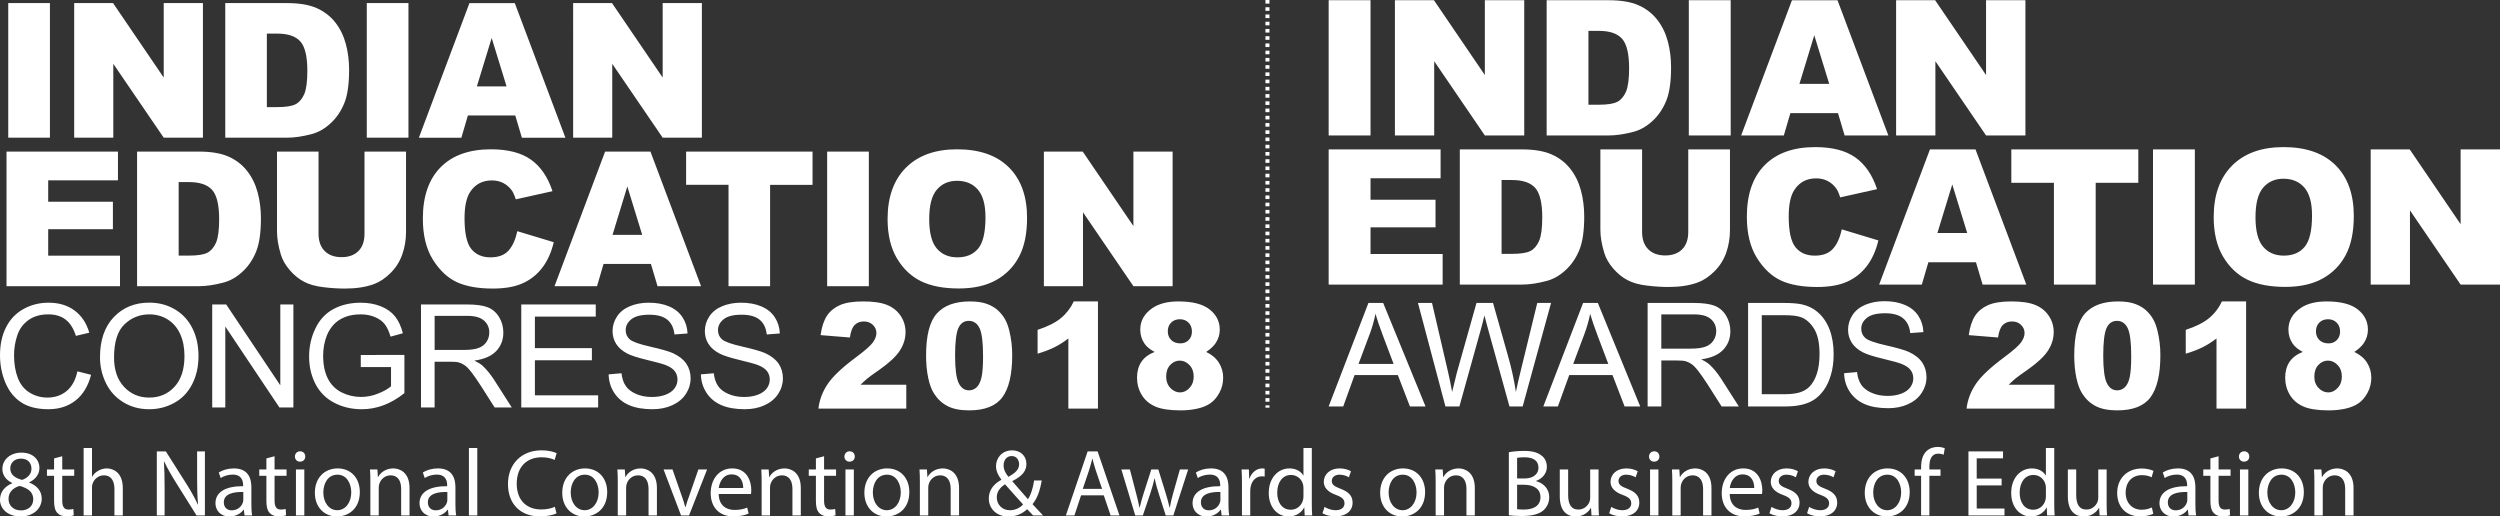 <?xml version="1.0" encoding="utf-8"?>
<!-- Generator: Adobe Illustrator 13.0.0, SVG Export Plug-In . SVG Version: 6.00 Build 14948)  -->
<!DOCTYPE svg PUBLIC "-//W3C//DTD SVG 1.1//EN" "http://www.w3.org/Graphics/SVG/1.1/DTD/svg11.dtd">
<svg version="1.1" id="Layer_1" xmlns="http://www.w3.org/2000/svg" xmlns:xlink="http://www.w3.org/1999/xlink" x="0px" y="0px"
	 width="423.449px" height="87.484px" viewBox="0 0 423.449 87.484" enable-background="new 0 0 423.449 87.484"
	 xml:space="preserve">
<rect x="0" y="0" width="423.449" height="87.484" fill="#333333" stroke="none"/>
<g>
	
		<line fill="#FFFFFF" stroke="#FFFFFF" stroke-width="0.68" stroke-miterlimit="2.613" stroke-dasharray="0.613,0.613" x1="214.682" y1="0" x2="214.682" y2="69.053"/>
	<path fill="#FFFFFF" d="M1.397,0.525h7.059v22.798H1.397V0.525L1.397,0.525z M12.567,0.525h6.582l8.583,12.612V0.525h6.641v22.798
		h-6.641l-8.541-12.517v12.517h-6.625V0.525L12.567,0.525z M38.155,0.525h10.468c2.06,0,3.726,0.28,5,0.838
		c1.269,0.563,2.319,1.364,3.148,2.41c0.828,1.052,1.427,2.267,1.804,3.658c0.372,1.391,0.558,2.861,0.558,4.416
		c0,2.437-0.276,4.327-0.833,5.669c-0.551,1.343-1.321,2.468-2.309,3.371c-0.981,0.908-2.038,1.513-3.168,1.815
		c-1.545,0.414-2.946,0.621-4.199,0.621H38.155V0.525L38.155,0.525z M45.2,5.689v12.454h1.725c1.475,0,2.521-0.16,3.142-0.489
		c0.621-0.323,1.109-0.897,1.465-1.708c0.351-0.812,0.526-2.133,0.526-3.96c0-2.416-0.393-4.066-1.179-4.958
		c-0.791-0.891-2.097-1.337-3.922-1.337H45.2L45.2,5.689z M62.125,0.525h7.059v22.798h-7.059V0.525L62.125,0.525z M87.277,19.56
		h-8.026l-1.104,3.764h-7.198l8.567-22.798h7.68l8.573,22.798h-7.373L87.277,19.56L87.277,19.56z M85.801,14.629L83.28,6.433
		l-2.506,8.196H85.801L85.801,14.629z M97.079,0.525h6.582l8.583,12.612V0.525h6.641v22.798h-6.641l-8.541-12.517v12.517h-6.625
		V0.525L97.079,0.525z M13.114,62.899l2.312,0.585c-0.483,1.894-1.356,3.34-2.612,4.339c-1.259,0.995-2.795,1.491-4.615,1.491
		c-1.881,0-3.409-0.382-4.587-1.146c-1.178-0.768-2.076-1.877-2.69-3.327C0.309,63.387,0,61.827,0,60.161
		c0-1.815,0.345-3.4,1.04-4.753c0.694-1.354,1.682-2.381,2.967-3.084c1.279-0.703,2.689-1.052,4.229-1.052
		c1.747,0,3.213,0.442,4.403,1.332c1.191,0.89,2.019,2.137,2.486,3.75l-2.271,0.536c-0.406-1.271-0.991-2.194-1.763-2.775
		c-0.768-0.58-1.735-0.869-2.904-0.869c-1.341,0-2.458,0.32-3.36,0.964c-0.902,0.646-1.536,1.507-1.898,2.591
		c-0.365,1.081-0.549,2.198-0.549,3.349c0,1.487,0.215,2.778,0.647,3.888c0.435,1.105,1.104,1.934,2.019,2.481
		c0.914,0.549,1.901,0.822,2.966,0.822c1.292,0,2.384-0.374,3.283-1.118C12.192,65.476,12.797,64.366,13.114,62.899L13.114,62.899z
		 M16.937,60.52c0-2.897,0.776-5.165,2.331-6.802c1.557-1.637,3.563-2.458,6.025-2.458c1.608,0,3.064,0.386,4.355,1.153
		c1.292,0.771,2.279,1.846,2.957,3.222c0.679,1.373,1.016,2.938,1.016,4.681c0,1.771-0.353,3.356-1.068,4.749
		c-0.716,1.398-1.726,2.454-3.035,3.174c-1.313,0.72-2.723,1.076-4.238,1.076c-1.645,0-3.112-0.394-4.404-1.19
		c-1.295-0.792-2.274-1.877-2.941-3.25C17.269,63.505,16.937,62.051,16.937,60.52L16.937,60.52z M19.317,60.555
		c0,2.105,0.564,3.759,1.694,4.97c1.134,1.21,2.551,1.816,4.258,1.816c1.739,0,3.169-0.61,4.291-1.833s1.686-2.958,1.686-5.204
		c0-1.419-0.243-2.657-0.723-3.718c-0.479-1.061-1.182-1.881-2.104-2.467c-0.927-0.58-1.963-0.873-3.112-0.873
		c-1.637,0-3.043,0.561-4.221,1.686C19.905,56.054,19.317,57.931,19.317,60.555L19.317,60.555z M35.945,69.018V51.568h2.368
		l9.166,13.699V51.568h2.215v17.449h-2.368l-9.166-13.712v13.712H35.945L35.945,69.018z M61.108,62.172v-2.044l7.39-0.012v6.472
		c-1.133,0.906-2.303,1.585-3.509,2.044c-1.208,0.455-2.447,0.683-3.713,0.683c-1.715,0-3.275-0.366-4.672-1.101
		c-1.402-0.731-2.458-1.796-3.173-3.182c-0.715-1.39-1.074-2.942-1.074-4.656c0-1.698,0.358-3.282,1.068-4.753
		c0.708-1.475,1.731-2.568,3.063-3.282c1.333-0.712,2.869-1.068,4.607-1.068c1.26,0,2.401,0.202,3.421,0.613
		c1.02,0.406,1.819,0.975,2.397,1.706c0.581,0.731,1.02,1.682,1.324,2.855l-2.084,0.573c-0.264-0.89-0.589-1.589-0.975-2.097
		c-0.39-0.508-0.947-0.913-1.67-1.218c-0.719-0.305-1.524-0.46-2.401-0.46c-1.056,0-1.97,0.163-2.738,0.483
		c-0.773,0.321-1.39,0.744-1.865,1.268c-0.472,0.524-0.838,1.098-1.102,1.728c-0.442,1.076-0.667,2.246-0.667,3.51
		c0,1.556,0.269,2.856,0.805,3.905c0.537,1.047,1.316,1.823,2.34,2.331s2.109,0.764,3.259,0.764c1.003,0,1.978-0.194,2.928-0.58
		c0.956-0.382,1.675-0.793,2.166-1.231v-3.251H61.108L61.108,62.172z M71.308,69.018V51.568h7.736c1.555,0,2.738,0.158,3.546,0.472
		c0.809,0.313,1.454,0.865,1.941,1.657c0.484,0.796,0.723,1.674,0.723,2.632c0,1.239-0.398,2.28-1.202,3.13
		c-0.801,0.849-2.04,1.389-3.713,1.62c0.613,0.293,1.077,0.581,1.394,0.869c0.673,0.618,1.311,1.395,1.917,2.321l3.035,4.748h-2.905
		l-2.308-3.632c-0.674-1.044-1.231-1.849-1.67-2.401c-0.435-0.557-0.824-0.946-1.17-1.166c-0.345-0.223-0.694-0.378-1.052-0.467
		c-0.264-0.053-0.69-0.082-1.288-0.082h-2.678v7.748H71.308L71.308,69.018z M73.616,59.271h4.965c1.052,0,1.881-0.109,2.475-0.329
		c0.597-0.22,1.048-0.569,1.357-1.048c0.308-0.479,0.462-0.999,0.462-1.565c0-0.824-0.296-1.502-0.898-2.034
		c-0.597-0.532-1.543-0.797-2.839-0.797h-5.521V59.271L73.616,59.271z M88.293,69.018V51.568h12.615v2.06H90.601v5.343h9.654v2.047
		h-9.654v5.941h10.714v2.059H88.293L88.293,69.018z M103.089,63.411l2.177-0.19c0.102,0.873,0.341,1.588,0.72,2.148
		c0.377,0.562,0.962,1.012,1.755,1.357c0.792,0.345,1.686,0.516,2.677,0.516c0.881,0,1.658-0.13,2.332-0.39
		c0.674-0.265,1.179-0.621,1.508-1.076c0.33-0.46,0.495-0.955,0.495-1.495c0-0.549-0.158-1.024-0.479-1.435
		c-0.317-0.41-0.841-0.751-1.569-1.028c-0.471-0.182-1.503-0.467-3.108-0.853c-1.6-0.387-2.726-0.747-3.368-1.09
		c-0.833-0.435-1.455-0.978-1.864-1.625c-0.407-0.646-0.61-1.369-0.61-2.173c0-0.877,0.248-1.702,0.748-2.467
		c0.5-0.768,1.231-1.348,2.189-1.746c0.963-0.395,2.028-0.593,3.201-0.593c1.297,0,2.435,0.206,3.426,0.625
		c0.987,0.414,1.747,1.027,2.279,1.836c0.529,0.809,0.816,1.728,0.857,2.751l-2.215,0.167c-0.121-1.102-0.523-1.938-1.21-2.499
		c-0.687-0.564-1.698-0.846-3.039-0.846c-1.398,0-2.414,0.256-3.056,0.769c-0.638,0.512-0.958,1.13-0.958,1.849
		c0,0.63,0.228,1.146,0.678,1.548c0.448,0.406,1.605,0.82,3.482,1.243c1.877,0.427,3.165,0.796,3.864,1.112
		c1.016,0.472,1.767,1.065,2.251,1.78c0.483,0.72,0.723,1.547,0.723,2.481c0,0.931-0.265,1.806-0.796,2.626
		c-0.533,0.82-1.297,1.458-2.292,1.917c-0.996,0.455-2.117,0.683-3.36,0.683c-1.58,0-2.905-0.228-3.969-0.69
		c-1.068-0.459-1.906-1.149-2.515-2.076C103.438,65.625,103.117,64.577,103.089,63.411L103.089,63.411z M118.718,63.411l2.178-0.19
		c0.101,0.873,0.341,1.588,0.719,2.148c0.378,0.562,0.962,1.012,1.755,1.357c0.792,0.345,1.686,0.516,2.678,0.516
		c0.881,0,1.658-0.13,2.332-0.39c0.674-0.265,1.178-0.621,1.508-1.076c0.329-0.46,0.495-0.955,0.495-1.495
		c0-0.549-0.158-1.024-0.479-1.435c-0.316-0.41-0.841-0.751-1.568-1.028c-0.471-0.182-1.503-0.467-3.108-0.853
		c-1.6-0.387-2.726-0.747-3.368-1.09c-0.832-0.435-1.454-0.978-1.864-1.625c-0.407-0.646-0.61-1.369-0.61-2.173
		c0-0.877,0.248-1.702,0.748-2.467c0.5-0.768,1.231-1.348,2.189-1.746c0.963-0.395,2.028-0.593,3.201-0.593
		c1.296,0,2.435,0.206,3.426,0.625c0.987,0.414,1.747,1.027,2.278,1.836c0.529,0.809,0.817,1.728,0.857,2.751l-2.214,0.167
		c-0.121-1.102-0.523-1.938-1.21-2.499c-0.687-0.564-1.698-0.846-3.039-0.846c-1.397,0-2.414,0.256-3.055,0.769
		c-0.638,0.512-0.958,1.13-0.958,1.849c0,0.63,0.227,1.146,0.678,1.548c0.447,0.406,1.605,0.82,3.482,1.243
		c1.877,0.427,3.165,0.796,3.864,1.112c1.016,0.472,1.767,1.065,2.251,1.78c0.483,0.72,0.723,1.547,0.723,2.481
		c0,0.931-0.265,1.806-0.797,2.626c-0.533,0.82-1.297,1.458-2.292,1.917c-0.995,0.455-2.117,0.683-3.36,0.683
		c-1.58,0-2.904-0.228-3.969-0.69c-1.068-0.459-1.906-1.149-2.515-2.076C119.067,65.625,118.746,64.577,118.718,63.411
		L118.718,63.411z"/>
	<path fill="#FFFFFF" d="M1.104,25.676h18.875v4.868H8.164v3.625h10.96v4.65H8.164v4.49h12.161v5.165H1.104V25.676L1.104,25.676z
		 M23.219,25.676h10.467c2.06,0,3.727,0.281,5,0.839c1.269,0.563,2.319,1.364,3.147,2.41c0.828,1.051,1.428,2.266,1.805,3.657
		c0.371,1.391,0.558,2.861,0.558,4.417c0,2.436-0.277,4.326-0.833,5.669c-0.552,1.341-1.322,2.468-2.31,3.37
		c-0.982,0.908-2.038,1.513-3.168,1.815c-1.545,0.414-2.945,0.621-4.199,0.621H23.219V25.676L23.219,25.676z M30.262,30.84v12.453
		h1.725c1.476,0,2.521-0.159,3.142-0.488c0.621-0.325,1.109-0.897,1.465-1.709c0.35-0.812,0.526-2.134,0.526-3.959
		c0-2.416-0.393-4.066-1.179-4.958c-0.791-0.891-2.097-1.337-3.923-1.337H30.262L30.262,30.84z M61.74,25.676h7.033V39.27
		c0,1.348-0.212,2.616-0.632,3.815c-0.419,1.194-1.077,2.246-1.974,3.143c-0.897,0.897-1.836,1.522-2.823,1.89
		c-1.37,0.504-3.01,0.759-4.932,0.759c-1.109,0-2.319-0.074-3.63-0.233c-1.312-0.154-2.405-0.462-3.286-0.924
		c-0.881-0.461-1.688-1.12-2.42-1.969c-0.732-0.85-1.231-1.726-1.502-2.627c-0.436-1.449-0.653-2.734-0.653-3.853V25.676h7.033
		v13.917c0,1.247,0.345,2.218,1.03,2.914c0.69,0.7,1.646,1.051,2.872,1.051c1.209,0,2.165-0.345,2.855-1.036
		c0.684-0.685,1.029-1.667,1.029-2.93V25.676L61.74,25.676z M87.624,39.157l6.172,1.868c-0.414,1.731-1.066,3.174-1.958,4.338
		c-0.892,1.161-2.001,2.037-3.322,2.626c-1.322,0.595-3.005,0.887-5.042,0.887c-2.479,0-4.507-0.36-6.072-1.077
		c-1.571-0.722-2.93-1.99-4.071-3.806c-1.136-1.814-1.709-4.135-1.709-6.963c0-3.773,1.004-6.677,3.01-8.7
		c2.007-2.027,4.847-3.041,8.514-3.041c2.872,0,5.126,0.579,6.772,1.741c1.646,1.162,2.866,2.945,3.663,5.35l-6.221,1.385
		c-0.217-0.695-0.445-1.205-0.685-1.529c-0.393-0.536-0.875-0.949-1.443-1.242c-0.574-0.292-1.21-0.435-1.917-0.435
		c-1.592,0-2.818,0.642-3.667,1.927c-0.642,0.955-0.966,2.452-0.966,4.496c0,2.532,0.388,4.262,1.152,5.201
		c0.77,0.939,1.847,1.407,3.233,1.407c1.348,0,2.367-0.377,3.058-1.136C86.811,41.7,87.31,40.601,87.624,39.157L87.624,39.157z
		 M110.253,44.709h-8.025l-1.104,3.764h-7.198l8.567-22.797h7.68l8.572,22.797h-7.373L110.253,44.709L110.253,44.709z
		 M108.777,39.778l-2.521-8.195l-2.505,8.195H108.777L108.777,39.778z M116.215,25.676h21.412v5.631h-7.188v17.166h-7.043V31.307
		h-7.182V25.676L116.215,25.676z M140.103,25.676h7.06v22.797h-7.06V25.676L140.103,25.676z M150.338,37.088
		c0-3.721,1.041-6.619,3.111-8.689c2.075-2.076,4.962-3.11,8.662-3.11c3.795,0,6.72,1.019,8.773,3.058
		c2.05,2.033,3.08,4.888,3.08,8.556c0,2.664-0.452,4.851-1.348,6.555c-0.898,1.703-2.193,3.03-3.886,3.981
		c-1.698,0.949-3.805,1.422-6.337,1.422c-2.569,0-4.697-0.408-6.385-1.226c-1.683-0.824-3.047-2.118-4.097-3.891
		C150.865,41.971,150.338,39.751,150.338,37.088L150.338,37.088z M157.388,37.12c0,2.304,0.425,3.955,1.279,4.962
		c0.854,1.003,2.021,1.508,3.492,1.508c1.513,0,2.687-0.494,3.514-1.476c0.829-0.987,1.248-2.755,1.248-5.303
		c0-2.149-0.436-3.715-1.3-4.707c-0.865-0.988-2.039-1.481-3.525-1.481c-1.417,0-2.559,0.499-3.417,1.507
		C157.818,33.134,157.388,34.8,157.388,37.12L157.388,37.12z M176.812,25.676h6.581l8.583,12.612V25.676h6.64v22.797h-6.64
		l-8.54-12.516v12.516h-6.624V25.676L176.812,25.676z"/>
	<path fill="#FFFFFF" d="M153.508,69.21h-14.887c0.17-1.468,0.69-2.852,1.555-4.145c0.864-1.296,2.485-2.826,4.862-4.588
		c1.455-1.081,2.386-1.899,2.797-2.46c0.407-0.562,0.611-1.094,0.611-1.597c0-0.544-0.2-1.01-0.603-1.396
		c-0.403-0.386-0.91-0.577-1.521-0.577c-0.632,0-1.151,0.199-1.555,0.598c-0.403,0.404-0.673,1.106-0.811,2.12l-4.962-0.403
		c0.195-1.4,0.553-2.489,1.072-3.274c0.519-0.786,1.251-1.384,2.194-1.804c0.947-0.42,2.256-0.628,3.927-0.628
		c1.746,0,3.101,0.199,4.073,0.599c0.969,0.395,1.733,1.006,2.286,1.829c0.557,0.826,0.835,1.749,0.835,2.771
		c0,1.085-0.32,2.124-0.956,3.117c-0.636,0.989-1.795,2.078-3.479,3.263c-0.998,0.689-1.667,1.176-2.003,1.45
		c-0.336,0.278-0.731,0.636-1.188,1.085h7.751V69.21L153.508,69.21z M156.859,60.207c0-3.391,0.611-5.764,1.833-7.119
		c1.222-1.354,3.084-2.032,5.582-2.032c1.201,0,2.19,0.149,2.959,0.444c0.773,0.296,1.4,0.682,1.887,1.156
		c0.49,0.474,0.873,0.972,1.151,1.496c0.283,0.523,0.507,1.135,0.677,1.832c0.333,1.33,0.499,2.719,0.499,4.165
		c0,3.237-0.549,5.606-1.646,7.106c-1.093,1.501-2.98,2.253-5.661,2.253c-1.5,0-2.714-0.241-3.641-0.719
		c-0.927-0.479-1.683-1.181-2.278-2.107c-0.428-0.656-0.765-1.555-1.005-2.693C156.98,62.847,156.859,61.587,156.859,60.207
		L156.859,60.207z M161.772,60.216c0,2.27,0.199,3.823,0.603,4.654c0.403,0.831,0.985,1.247,1.75,1.247
		c0.503,0,0.939-0.174,1.309-0.527s0.64-0.915,0.815-1.675c0.174-0.765,0.262-1.954,0.262-3.566c0-2.369-0.2-3.961-0.603-4.779
		c-0.403-0.814-1.006-1.222-1.808-1.222c-0.823,0-1.413,0.415-1.779,1.246S161.772,57.968,161.772,60.216L161.772,60.216z
		 M185.97,51.056V69.21h-5.012V57.331c-0.811,0.615-1.596,1.11-2.357,1.488c-0.76,0.378-1.712,0.744-2.855,1.089v-4.04
		c1.688-0.549,3-1.205,3.932-1.97c0.935-0.769,1.667-1.717,2.194-2.843H185.97L185.97,51.056z M195.567,59.609
		c-0.777-0.412-1.347-0.877-1.7-1.389c-0.486-0.698-0.731-1.5-0.731-2.406c0-1.492,0.702-2.714,2.107-3.666
		c1.097-0.728,2.548-1.093,4.352-1.093c2.39,0,4.152,0.453,5.295,1.363c1.143,0.906,1.712,2.053,1.712,3.429
		c0,0.807-0.229,1.555-0.686,2.253c-0.345,0.52-0.881,1.022-1.617,1.509c0.964,0.461,1.688,1.076,2.162,1.837
		c0.478,0.765,0.715,1.608,0.715,2.535c0,0.894-0.204,1.725-0.615,2.502c-0.412,0.777-0.915,1.375-1.509,1.795
		c-0.599,0.424-1.342,0.731-2.228,0.932c-0.89,0.199-1.837,0.299-2.847,0.299c-1.892,0-3.333-0.225-4.335-0.669
		c-0.998-0.449-1.753-1.105-2.273-1.975c-0.519-0.868-0.781-1.837-0.781-2.909c0-1.047,0.245-1.933,0.731-2.66
		C193.805,60.569,194.553,60.008,195.567,59.609L195.567,59.609z M197.799,56.105c0,0.615,0.195,1.114,0.582,1.492
		c0.387,0.378,0.902,0.565,1.55,0.565c0.57,0,1.04-0.188,1.405-0.562c0.37-0.374,0.553-0.856,0.553-1.446
		c0-0.619-0.191-1.118-0.573-1.505c-0.387-0.387-0.877-0.577-1.472-0.577c-0.603,0-1.097,0.187-1.475,0.565
		C197.99,55.017,197.799,55.507,197.799,56.105L197.799,56.105z M197.524,63.786c0,0.789,0.241,1.43,0.719,1.933
		c0.478,0.498,1.026,0.748,1.642,0.748c0.594,0,1.126-0.254,1.596-0.761s0.707-1.151,0.707-1.933c0-0.79-0.237-1.434-0.711-1.937
		c-0.478-0.503-1.026-0.757-1.65-0.757c-0.62,0-1.155,0.245-1.613,0.731C197.753,62.298,197.524,62.959,197.524,63.786
		L197.524,63.786z"/>
	<path fill="#FFFFFF" d="M225.047,25.305h18.959v4.889h-11.867v3.642h11.01v4.671h-11.01v4.51h12.215v5.188h-19.307V25.305
		L225.047,25.305z M247.262,25.305h10.514c2.07,0,3.744,0.281,5.023,0.842c1.273,0.564,2.33,1.37,3.162,2.42
		c0.832,1.056,1.434,2.277,1.813,3.673c0.373,1.397,0.561,2.874,0.561,4.436c0,2.447-0.277,4.346-0.838,5.694
		c-0.555,1.349-1.328,2.479-2.32,3.385c-0.986,0.912-2.047,1.521-3.182,1.824c-1.553,0.415-2.959,0.624-4.219,0.624h-10.514V25.305
		L247.262,25.305z M254.336,30.492V43h1.734c1.482,0,2.533-0.16,3.156-0.49c0.623-0.325,1.113-0.901,1.471-1.717
		c0.354-0.815,0.529-2.143,0.529-3.977c0-2.426-0.396-4.084-1.184-4.98c-0.795-0.896-2.107-1.343-3.941-1.343H254.336
		L254.336,30.492z M285.957,25.305h7.064v13.654c0,1.354-0.213,2.628-0.633,3.833c-0.422,1.2-1.084,2.255-1.984,3.156
		s-1.846,1.53-2.838,1.898c-1.373,0.506-3.021,0.762-4.953,0.762c-1.113,0-2.328-0.074-3.646-0.234
		c-1.316-0.154-2.414-0.464-3.301-0.927c-0.885-0.465-1.695-1.125-2.43-1.979c-0.736-0.854-1.236-1.733-1.508-2.639
		c-0.439-1.457-0.656-2.746-0.656-3.871V25.305h7.064v13.979c0,1.253,0.346,2.229,1.033,2.928c0.693,0.703,1.652,1.056,2.885,1.056
		c1.215,0,2.176-0.347,2.867-1.04c0.689-0.687,1.035-1.674,1.035-2.943V25.305L285.957,25.305z M311.957,38.847l6.201,1.877
		c-0.416,1.738-1.072,3.188-1.967,4.356c-0.896,1.167-2.01,2.047-3.338,2.639c-1.328,0.598-3.02,0.89-5.064,0.89
		c-2.49,0-4.527-0.362-6.102-1.082c-1.578-0.725-2.943-1.999-4.088-3.822c-1.141-1.823-1.717-4.154-1.717-6.995
		c0-3.792,1.008-6.708,3.023-8.739c2.014-2.037,4.867-3.055,8.551-3.055c2.885,0,5.15,0.582,6.803,1.749
		c1.654,1.167,2.879,2.959,3.68,5.375l-6.248,1.391c-0.219-0.698-0.449-1.21-0.689-1.536c-0.393-0.538-0.879-0.954-1.449-1.247
		c-0.576-0.294-1.215-0.438-1.926-0.438c-1.598,0-2.83,0.645-3.684,1.936c-0.645,0.959-0.971,2.463-0.971,4.516
		c0,2.544,0.391,4.282,1.158,5.225c0.773,0.945,1.855,1.413,3.246,1.413c1.355,0,2.379-0.378,3.07-1.141
		C311.141,41.4,311.643,40.297,311.957,38.847L311.957,38.847z M334.689,44.423h-8.063l-1.109,3.781h-7.23l8.607-22.899h7.715
		l8.609,22.899h-7.404L334.689,44.423L334.689,44.423z M333.207,39.471l-2.533-8.233l-2.518,8.233H333.207L333.207,39.471z
		 M340.678,25.305h21.508v5.656h-7.219v17.243h-7.074V30.961h-7.215V25.305L340.678,25.305z M364.674,25.305h7.09v22.899h-7.09
		V25.305L364.674,25.305z M374.955,36.768c0-3.738,1.045-6.648,3.123-8.728c2.086-2.085,4.986-3.125,8.703-3.125
		c3.811,0,6.75,1.024,8.813,3.071c2.059,2.042,3.092,4.911,3.092,8.595c0,2.676-0.453,4.873-1.354,6.584
		c-0.9,1.71-2.201,3.044-3.902,3.999c-1.707,0.954-3.824,1.429-6.367,1.429c-2.58,0-4.719-0.41-6.414-1.231
		c-1.689-0.826-3.061-2.128-4.115-3.909C375.482,41.672,374.955,39.444,374.955,36.768L374.955,36.768z M382.035,36.799
		c0,2.313,0.426,3.972,1.285,4.985c0.859,1.008,2.031,1.514,3.508,1.514c1.52,0,2.697-0.495,3.529-1.482
		c0.832-0.991,1.254-2.767,1.254-5.327c0-2.158-0.438-3.731-1.307-4.729c-0.869-0.992-2.047-1.487-3.541-1.487
		c-1.424,0-2.568,0.501-3.434,1.514C382.467,32.795,382.035,34.469,382.035,36.799L382.035,36.799z M401.547,25.305h6.611
		l8.621,12.667V25.305h6.67v22.899h-6.67l-8.58-12.572v12.572h-6.652V25.305L401.547,25.305z"/>
	<path fill="#FFFFFF" d="M321.162,0.039h6.611l8.623,12.669V0.039h6.67v22.902h-6.67l-8.58-12.573v12.573h-6.654V0.039
		L321.162,0.039z M225.047,0.039h7.092v22.902h-7.092V0.039L225.047,0.039z M236.27,0.039h6.611l8.621,12.669V0.039h6.672v22.902
		h-6.672l-8.578-12.573v12.573h-6.654V0.039L236.27,0.039z M269.049,5.228v12.509h1.732c1.482,0,2.533-0.159,3.158-0.491
		c0.623-0.325,1.113-0.901,1.471-1.716c0.352-0.816,0.527-2.144,0.527-3.978c0-2.427-0.395-4.084-1.184-4.98
		c-0.795-0.895-2.105-1.344-3.939-1.344H269.049L269.049,5.228z M261.973,0.039h10.516c2.068,0,3.742,0.283,5.023,0.843
		c1.273,0.565,2.33,1.371,3.162,2.421c0.832,1.056,1.434,2.277,1.813,3.674c0.373,1.397,0.559,2.874,0.559,4.436
		c0,2.448-0.275,4.346-0.836,5.696c-0.555,1.349-1.328,2.479-2.32,3.386c-0.986,0.912-2.047,1.52-3.182,1.823
		c-1.553,0.416-2.961,0.624-4.219,0.624h-10.516V0.039L261.973,0.039z M286.051,0.039h7.092v22.902h-7.092V0.039L286.051,0.039z
		 M309.834,14.208l-2.533-8.233l-2.516,8.233H309.834L309.834,14.208z M311.316,19.161h-8.063l-1.109,3.781h-7.23l8.607-22.902
		h7.715l8.611,22.902h-7.406L311.316,19.161L311.316,19.161z"/>
	<path fill="#FFFFFF" d="M312.354,63.211l2.188-0.192c0.102,0.878,0.342,1.597,0.721,2.159c0.381,0.563,0.969,1.017,1.764,1.363
		c0.797,0.347,1.695,0.519,2.691,0.519c0.885,0,1.664-0.131,2.342-0.392c0.678-0.265,1.184-0.624,1.514-1.082
		c0.33-0.461,0.498-0.959,0.498-1.502c0-0.551-0.158-1.028-0.48-1.441c-0.318-0.411-0.846-0.754-1.576-1.032
		c-0.475-0.184-1.51-0.469-3.123-0.857c-1.607-0.387-2.738-0.751-3.383-1.094c-0.836-0.436-1.463-0.983-1.873-1.632
		c-0.408-0.649-0.613-1.376-0.613-2.184c0-0.882,0.25-1.711,0.752-2.479c0.502-0.771,1.236-1.354,2.199-1.755
		c0.967-0.396,2.037-0.595,3.217-0.595c1.303,0,2.445,0.207,3.441,0.628c0.992,0.416,1.754,1.032,2.289,1.845
		c0.531,0.813,0.82,1.734,0.861,2.763l-2.225,0.168c-0.123-1.106-0.527-1.947-1.217-2.51c-0.689-0.567-1.705-0.85-3.053-0.85
		c-1.404,0-2.424,0.257-3.068,0.771c-0.643,0.516-0.965,1.136-0.965,1.858c0,0.633,0.23,1.151,0.682,1.555
		c0.449,0.408,1.613,0.824,3.498,1.249c1.887,0.429,3.18,0.8,3.883,1.118c1.02,0.475,1.775,1.069,2.26,1.788
		c0.486,0.723,0.727,1.555,0.727,2.493c0,0.935-0.266,1.813-0.799,2.638c-0.535,0.824-1.303,1.465-2.303,1.926
		c-1,0.458-2.127,0.686-3.375,0.686c-1.588,0-2.92-0.228-3.988-0.693c-1.074-0.461-1.914-1.154-2.525-2.086
		C312.703,65.436,312.381,64.382,312.354,63.211L312.354,63.211z M230.105,61.644h5.945l-1.832-4.854
		c-0.555-1.474-0.971-2.686-1.24-3.636c-0.225,1.126-0.539,2.24-0.947,3.35L230.105,61.644L230.105,61.644z M225.047,68.844
		l6.736-17.531h2.498l7.176,17.531h-2.646l-2.045-5.311h-7.33l-1.922,5.311H225.047L225.047,68.844z M244.826,68.844l-4.652-17.531
		h2.379l2.67,11.49c0.285,1.204,0.531,2.399,0.738,3.587c0.449-1.873,0.711-2.95,0.793-3.239l3.334-11.838h2.799l2.512,8.873
		c0.629,2.2,1.08,4.27,1.363,6.204c0.221-1.106,0.514-2.379,0.873-3.813l2.746-11.265h2.336l-4.809,17.531h-2.236l-3.695-13.355
		c-0.309-1.118-0.494-1.805-0.549-2.058c-0.186,0.805-0.355,1.49-0.516,2.058l-3.719,13.355H244.826L244.826,68.844z
		 M266.467,61.644h5.947l-1.832-4.854c-0.557-1.474-0.971-2.686-1.242-3.636c-0.225,1.126-0.539,2.24-0.947,3.35L266.467,61.644
		L266.467,61.644z M261.408,68.844l6.736-17.531h2.498l7.176,17.531h-2.645l-2.045-5.311h-7.332l-1.922,5.311H261.408
		L261.408,68.844z M281.393,59.052h4.988c1.057,0,1.891-0.11,2.484-0.331c0.602-0.221,1.055-0.571,1.363-1.053
		c0.311-0.482,0.465-1.004,0.465-1.572c0-0.827-0.297-1.509-0.9-2.044c-0.6-0.535-1.551-0.801-2.854-0.801h-5.547V59.052
		L281.393,59.052z M279.074,68.844V51.313h7.771c1.563,0,2.752,0.159,3.563,0.474c0.813,0.314,1.461,0.87,1.951,1.666
		c0.486,0.799,0.727,1.681,0.727,2.644c0,1.246-0.4,2.291-1.207,3.144c-0.805,0.853-2.051,1.396-3.73,1.629
		c0.615,0.294,1.08,0.584,1.398,0.873c0.678,0.62,1.318,1.399,1.928,2.33l3.049,4.772h-2.918l-2.318-3.649
		c-0.678-1.049-1.238-1.856-1.678-2.412c-0.438-0.559-0.828-0.951-1.176-1.172c-0.348-0.225-0.697-0.379-1.059-0.469
		c-0.264-0.053-0.691-0.082-1.293-0.082h-2.689v7.784H279.074L279.074,68.844z M298.408,66.774h3.742
		c1.154,0,2.064-0.106,2.723-0.323c0.656-0.216,1.18-0.519,1.57-0.909c0.551-0.548,0.98-1.291,1.287-2.218
		c0.307-0.931,0.461-2.052,0.461-3.379c0-1.833-0.303-3.241-0.902-4.225c-0.604-0.987-1.334-1.646-2.197-1.979
		c-0.619-0.24-1.623-0.358-2.998-0.358h-3.686V66.774L298.408,66.774z M296.09,68.844V51.313h6.037c1.361,0,2.402,0.086,3.121,0.253
		c1.004,0.229,1.861,0.649,2.572,1.253c0.922,0.784,1.615,1.78,2.072,2.996c0.463,1.217,0.689,2.604,0.689,4.168
		c0,1.33-0.154,2.51-0.469,3.538c-0.311,1.029-0.705,1.883-1.195,2.555c-0.486,0.674-1.018,1.204-1.596,1.588
		c-0.576,0.389-1.273,0.683-2.09,0.883c-0.82,0.199-1.76,0.298-2.816,0.298H296.09L296.09,68.844z"/>
	<path fill="#FFFFFF" d="M347.982,69.21h-14.887c0.17-1.468,0.689-2.852,1.555-4.145c0.865-1.296,2.486-2.826,4.863-4.588
		c1.453-1.081,2.385-1.899,2.797-2.46c0.406-0.562,0.611-1.094,0.611-1.597c0-0.544-0.201-1.01-0.604-1.396
		c-0.402-0.386-0.91-0.577-1.521-0.577c-0.631,0-1.15,0.199-1.555,0.598c-0.402,0.404-0.672,1.106-0.811,2.12l-4.961-0.403
		c0.195-1.4,0.553-2.489,1.072-3.274c0.52-0.786,1.25-1.384,2.193-1.804c0.947-0.42,2.258-0.628,3.928-0.628
		c1.746,0,3.102,0.199,4.072,0.599c0.969,0.395,1.734,1.006,2.287,1.829c0.557,0.826,0.836,1.749,0.836,2.771
		c0,1.085-0.32,2.124-0.957,3.117c-0.635,0.989-1.795,2.078-3.479,3.263c-0.998,0.689-1.666,1.176-2.004,1.45
		c-0.336,0.278-0.73,0.636-1.188,1.085h7.75V69.21L347.982,69.21z M351.334,60.207c0-3.391,0.611-5.764,1.832-7.119
		c1.223-1.354,3.084-2.032,5.582-2.032c1.201,0,2.191,0.149,2.959,0.444c0.773,0.296,1.4,0.682,1.887,1.156
		c0.49,0.474,0.873,0.972,1.152,1.496c0.283,0.523,0.506,1.135,0.678,1.832c0.332,1.33,0.498,2.719,0.498,4.165
		c0,3.237-0.549,5.606-1.646,7.106c-1.092,1.501-2.979,2.253-5.66,2.253c-1.5,0-2.713-0.241-3.641-0.719
		c-0.926-0.479-1.684-1.181-2.277-2.107c-0.428-0.656-0.766-1.555-1.006-2.693C351.455,62.847,351.334,61.587,351.334,60.207
		L351.334,60.207z M356.246,60.216c0,2.27,0.199,3.823,0.604,4.654c0.402,0.831,0.984,1.247,1.75,1.247
		c0.502,0,0.938-0.174,1.309-0.527c0.369-0.354,0.641-0.915,0.814-1.675c0.174-0.765,0.262-1.954,0.262-3.566
		c0-2.369-0.199-3.961-0.602-4.779c-0.404-0.814-1.008-1.222-1.809-1.222c-0.822,0-1.414,0.415-1.779,1.246
		S356.246,57.968,356.246,60.216L356.246,60.216z M380.445,51.056V69.21h-5.014V57.331c-0.811,0.615-1.596,1.11-2.355,1.488
		c-0.762,0.378-1.713,0.744-2.855,1.089v-4.04c1.688-0.549,3-1.205,3.932-1.97c0.936-0.769,1.666-1.717,2.193-2.843H380.445
		L380.445,51.056z M390.041,59.609c-0.775-0.412-1.346-0.877-1.699-1.389c-0.486-0.698-0.73-1.5-0.73-2.406
		c0-1.492,0.701-2.714,2.105-3.666c1.098-0.728,2.549-1.093,4.352-1.093c2.391,0,4.152,0.453,5.295,1.363
		c1.145,0.906,1.713,2.053,1.713,3.429c0,0.807-0.229,1.555-0.686,2.253c-0.346,0.52-0.881,1.022-1.617,1.509
		c0.965,0.461,1.688,1.076,2.162,1.837c0.477,0.765,0.715,1.608,0.715,2.535c0,0.894-0.205,1.725-0.615,2.502
		c-0.412,0.777-0.914,1.375-1.51,1.795c-0.598,0.424-1.342,0.731-2.227,0.932c-0.891,0.199-1.838,0.299-2.848,0.299
		c-1.891,0-3.332-0.225-4.334-0.669c-0.998-0.449-1.754-1.105-2.273-1.975c-0.52-0.868-0.781-1.837-0.781-2.909
		c0-1.047,0.244-1.933,0.73-2.66C388.279,60.569,389.027,60.008,390.041,59.609L390.041,59.609z M392.273,56.105
		c0,0.615,0.195,1.114,0.582,1.492s0.902,0.565,1.551,0.565c0.568,0,1.039-0.188,1.404-0.562c0.369-0.374,0.553-0.856,0.553-1.446
		c0-0.619-0.191-1.118-0.574-1.505c-0.387-0.387-0.877-0.577-1.471-0.577c-0.604,0-1.098,0.187-1.475,0.565
		C392.465,55.017,392.273,55.507,392.273,56.105L392.273,56.105z M392,63.786c0,0.789,0.24,1.43,0.719,1.933
		c0.479,0.498,1.025,0.748,1.641,0.748c0.596,0,1.127-0.254,1.596-0.761c0.471-0.507,0.707-1.151,0.707-1.933
		c0-0.79-0.236-1.434-0.711-1.937c-0.477-0.503-1.025-0.757-1.648-0.757c-0.621,0-1.156,0.245-1.613,0.731
		C392.229,62.298,392,62.959,392,63.786L392,63.786z"/>
	<path fill="#FFFFFF" d="M3.509,87.484c1.996,0,3.558-1.224,3.558-3.043c0-1.271-0.805-2.189-2.109-2.704v-0.048
		c1.288-0.612,1.723-1.562,1.723-2.447c0-1.304-1.014-2.576-3.042-2.576c-1.835,0-3.236,1.127-3.236,2.785
		c0,0.901,0.499,1.803,1.658,2.351l0.016,0.048C0.789,82.397,0,83.331,0,84.651C0,86.181,1.32,87.484,3.509,87.484L3.509,87.484z
		 M3.542,86.454c-1.336,0-2.141-0.934-2.093-1.996c0-0.998,0.66-1.803,1.884-2.157c1.416,0.402,2.302,1.014,2.302,2.286
		C5.634,85.665,4.813,86.454,3.542,86.454L3.542,86.454z M3.558,77.681c1.271,0,1.771,0.869,1.771,1.706
		c0,0.95-0.692,1.594-1.594,1.899c-1.207-0.321-1.996-0.885-1.996-1.932C1.738,78.453,2.382,77.681,3.558,77.681L3.558,77.681z
		 M9.16,77.648v1.867H7.952v1.079H9.16v4.249c0,0.918,0.145,1.61,0.547,2.028c0.338,0.387,0.869,0.596,1.529,0.596
		c0.547,0,0.982-0.08,1.255-0.193l-0.064-1.063c-0.177,0.049-0.451,0.097-0.821,0.097c-0.789,0-1.063-0.547-1.063-1.513v-4.201
		h2.028v-1.079h-2.028v-2.237L9.16,77.648L9.16,77.648z M14.166,87.307h1.417v-4.7c0-0.273,0.016-0.482,0.097-0.676
		c0.257-0.772,0.982-1.417,1.899-1.417c1.336,0,1.803,1.063,1.803,2.318v4.475h1.417v-4.636c0-2.688-1.674-3.332-2.721-3.332
		c-0.531,0-1.03,0.161-1.449,0.402c-0.435,0.241-0.789,0.596-1.014,0.998h-0.032v-4.861h-1.417V87.307L14.166,87.307z
		 M27.881,87.307v-4.636c0-1.803-0.032-3.107-0.113-4.476l0.048-0.016c0.547,1.175,1.271,2.415,2.028,3.622l3.445,5.505h1.417
		v-10.85h-1.32v4.54c0,1.69,0.032,3.01,0.161,4.459l-0.032,0.016c-0.515-1.11-1.143-2.253-1.948-3.525l-3.477-5.489h-1.529v10.85
		H27.881L27.881,87.307z M42.707,87.307c-0.097-0.531-0.129-1.19-0.129-1.867v-2.913c0-1.562-0.58-3.188-2.962-3.188
		c-0.982,0-1.916,0.273-2.56,0.692l0.322,0.934c0.548-0.354,1.304-0.58,2.028-0.58c1.594,0,1.771,1.159,1.771,1.803v0.161
		c-3.01-0.016-4.684,1.015-4.684,2.897c0,1.127,0.805,2.238,2.382,2.238c1.111,0,1.948-0.548,2.383-1.159h0.048l0.112,0.981H42.707
		L42.707,87.307z M41.21,84.683c0,0.146-0.032,0.307-0.081,0.451c-0.225,0.66-0.869,1.304-1.883,1.304
		c-0.725,0-1.336-0.435-1.336-1.352c0-1.514,1.755-1.787,3.3-1.755V84.683L41.21,84.683z M45.122,77.648v1.867h-1.208v1.079h1.208
		v4.249c0,0.918,0.145,1.61,0.547,2.028c0.338,0.387,0.869,0.596,1.529,0.596c0.547,0,0.982-0.08,1.256-0.193l-0.064-1.063
		c-0.177,0.049-0.451,0.097-0.821,0.097c-0.789,0-1.063-0.547-1.063-1.513v-4.201h2.029v-1.079h-2.029v-2.237L45.122,77.648
		L45.122,77.648z M51.544,87.307v-7.791h-1.417v7.791H51.544L51.544,87.307z M50.836,76.441c-0.515,0-0.885,0.386-0.885,0.885
		c0,0.483,0.354,0.869,0.854,0.869c0.563,0,0.917-0.386,0.901-0.869C51.706,76.827,51.367,76.441,50.836,76.441L50.836,76.441z
		 M57.195,79.339c-2.157,0-3.863,1.529-3.863,4.137c0,2.463,1.626,4.009,3.734,4.009c1.884,0,3.88-1.256,3.88-4.138
		C60.946,80.965,59.433,79.339,57.195,79.339L57.195,79.339z M57.163,80.401c1.674,0,2.334,1.674,2.334,2.994
		c0,1.755-1.014,3.026-2.366,3.026c-1.384,0-2.366-1.288-2.366-2.994C54.764,81.946,55.489,80.401,57.163,80.401L57.163,80.401z
		 M62.732,87.307h1.417v-4.685c0-0.241,0.032-0.482,0.097-0.659c0.242-0.789,0.966-1.449,1.899-1.449
		c1.336,0,1.803,1.047,1.803,2.302v4.491h1.417v-4.651c0-2.673-1.674-3.316-2.753-3.316c-1.288,0-2.189,0.725-2.575,1.465h-0.032
		l-0.081-1.288h-1.256c0.048,0.645,0.064,1.304,0.064,2.108V87.307L62.732,87.307z M77.269,87.307
		c-0.097-0.531-0.128-1.19-0.128-1.867v-2.913c0-1.562-0.58-3.188-2.962-3.188c-0.982,0-1.916,0.273-2.56,0.692l0.322,0.934
		c0.547-0.354,1.304-0.58,2.028-0.58c1.594,0,1.771,1.159,1.771,1.803v0.161c-3.01-0.016-4.684,1.015-4.684,2.897
		c0,1.127,0.805,2.238,2.382,2.238c1.111,0,1.948-0.548,2.382-1.159h0.048l0.113,0.981H77.269L77.269,87.307z M75.771,84.683
		c0,0.146-0.032,0.307-0.081,0.451c-0.225,0.66-0.869,1.304-1.883,1.304c-0.724,0-1.336-0.435-1.336-1.352
		c0-1.514,1.754-1.787,3.3-1.755V84.683L75.771,84.683z M79.426,87.307h1.417V75.878h-1.417V87.307L79.426,87.307z M93.978,85.842
		c-0.563,0.274-1.433,0.451-2.286,0.451c-2.64,0-4.169-1.706-4.169-4.362c0-2.85,1.69-4.476,4.233-4.476
		c0.901,0,1.658,0.193,2.189,0.451l0.338-1.144c-0.37-0.192-1.224-0.482-2.576-0.482c-3.364,0-5.667,2.302-5.667,5.698
		c0,3.558,2.302,5.489,5.361,5.489c1.32,0,2.35-0.258,2.865-0.515L93.978,85.842L93.978,85.842z M99.097,79.339
		c-2.157,0-3.863,1.529-3.863,4.137c0,2.463,1.626,4.009,3.735,4.009c1.883,0,3.879-1.256,3.879-4.138
		C102.848,80.965,101.334,79.339,99.097,79.339L99.097,79.339z M99.065,80.401c1.674,0,2.334,1.674,2.334,2.994
		c0,1.755-1.014,3.026-2.366,3.026c-1.385,0-2.367-1.288-2.367-2.994C96.666,81.946,97.391,80.401,99.065,80.401L99.065,80.401z
		 M104.635,87.307h1.417v-4.685c0-0.241,0.032-0.482,0.097-0.659c0.241-0.789,0.965-1.449,1.899-1.449
		c1.336,0,1.803,1.047,1.803,2.302v4.491h1.417v-4.651c0-2.673-1.674-3.316-2.752-3.316c-1.288,0-2.189,0.725-2.576,1.465h-0.032
		l-0.081-1.288h-1.256c0.049,0.645,0.065,1.304,0.065,2.108V87.307L104.635,87.307z M112.394,79.516l2.962,7.791h1.353l3.059-7.791
		h-1.481l-1.513,4.379c-0.258,0.708-0.483,1.352-0.66,1.996h-0.048c-0.161-0.645-0.37-1.288-0.628-1.996l-1.529-4.379H112.394
		L112.394,79.516z M127.204,83.669c0.016-0.145,0.048-0.37,0.048-0.66c0-1.433-0.676-3.67-3.22-3.67
		c-2.27,0-3.654,1.851-3.654,4.201s1.433,3.928,3.831,3.928c1.24,0,2.093-0.258,2.592-0.482l-0.242-1.015
		c-0.531,0.226-1.143,0.402-2.157,0.402c-1.417,0-2.64-0.788-2.672-2.704H127.204L127.204,83.669z M121.747,82.655
		c0.113-0.982,0.74-2.303,2.173-2.303c1.593,0,1.98,1.401,1.964,2.303H121.747L121.747,82.655z M129.006,87.307h1.417v-4.685
		c0-0.241,0.032-0.482,0.096-0.659c0.242-0.789,0.966-1.449,1.9-1.449c1.336,0,1.803,1.047,1.803,2.302v4.491h1.417v-4.651
		c0-2.673-1.674-3.316-2.752-3.316c-1.288,0-2.189,0.725-2.576,1.465h-0.032l-0.081-1.288h-1.256
		c0.048,0.645,0.064,1.304,0.064,2.108V87.307L129.006,87.307z M138.198,77.648v1.867h-1.208v1.079h1.208v4.249
		c0,0.918,0.145,1.61,0.547,2.028c0.338,0.387,0.869,0.596,1.529,0.596c0.547,0,0.982-0.08,1.256-0.193l-0.064-1.063
		c-0.177,0.049-0.451,0.097-0.821,0.097c-0.789,0-1.063-0.547-1.063-1.513v-4.201h2.029v-1.079h-2.029v-2.237L138.198,77.648
		L138.198,77.648z M144.621,87.307v-7.791h-1.417v7.791H144.621L144.621,87.307z M143.913,76.441c-0.515,0-0.885,0.386-0.885,0.885
		c0,0.483,0.354,0.869,0.853,0.869c0.563,0,0.917-0.386,0.901-0.869C144.782,76.827,144.444,76.441,143.913,76.441L143.913,76.441z
		 M150.271,79.339c-2.157,0-3.863,1.529-3.863,4.137c0,2.463,1.626,4.009,3.735,4.009c1.883,0,3.879-1.256,3.879-4.138
		C154.022,80.965,152.509,79.339,150.271,79.339L150.271,79.339z M150.24,80.401c1.674,0,2.334,1.674,2.334,2.994
		c0,1.755-1.015,3.026-2.367,3.026c-1.384,0-2.366-1.288-2.366-2.994C147.841,81.946,148.565,80.401,150.24,80.401L150.24,80.401z
		 M155.809,87.307h1.417v-4.685c0-0.241,0.033-0.482,0.097-0.659c0.242-0.789,0.966-1.449,1.9-1.449
		c1.336,0,1.803,1.047,1.803,2.302v4.491h1.417v-4.651c0-2.673-1.674-3.316-2.752-3.316c-1.288,0-2.189,0.725-2.576,1.465h-0.032
		L157,79.516h-1.256c0.048,0.645,0.064,1.304,0.064,2.108V87.307L155.809,87.307z M176.672,87.307
		c-0.644-0.691-1.208-1.304-1.787-1.915c0.805-0.95,1.272-2.302,1.562-4.009h-1.288c-0.209,1.369-0.547,2.415-1.046,3.172
		c-0.692-0.773-1.723-1.964-2.64-3.026v-0.049c1.723-0.853,2.382-1.755,2.382-2.897c0-1.4-1.046-2.302-2.398-2.302
		c-1.803,0-2.753,1.353-2.753,2.672c0,0.772,0.338,1.562,0.902,2.271v0.048c-1.24,0.676-2.125,1.69-2.125,3.171
		c0,1.626,1.223,3.043,3.332,3.043c1.191,0,2.237-0.37,3.171-1.24c0.418,0.451,0.708,0.757,1.014,1.063H176.672L176.672,87.307z
		 M171.054,86.422c-1.304,0-2.222-0.95-2.222-2.189c0-1.143,0.821-1.835,1.4-2.205c1.208,1.384,2.415,2.704,3.059,3.412
		C172.776,86.003,171.987,86.422,171.054,86.422L171.054,86.422z M171.36,77.246c0.885,0,1.255,0.74,1.255,1.4
		c0,0.917-0.708,1.497-1.803,2.125c-0.467-0.58-0.821-1.175-0.821-1.948C169.991,77.986,170.458,77.246,171.36,77.246L171.36,77.246
		z M186.958,83.895l1.159,3.412h1.498l-3.703-10.85h-1.69l-3.686,10.85h1.449l1.127-3.412H186.958L186.958,83.895z M183.4,82.8
		l1.063-3.14c0.209-0.659,0.386-1.319,0.547-1.964h0.032c0.161,0.628,0.322,1.272,0.563,1.98l1.062,3.123H183.4L183.4,82.8z
		 M189.936,79.516l2.35,7.791h1.288l1.255-3.702c0.273-0.837,0.515-1.642,0.708-2.575h0.032c0.193,0.917,0.419,1.689,0.692,2.56
		l1.191,3.718h1.288l2.511-7.791h-1.4l-1.11,3.912c-0.258,0.917-0.467,1.738-0.596,2.527h-0.049
		c-0.177-0.789-0.402-1.61-0.692-2.544l-1.208-3.896h-1.191l-1.272,3.977c-0.257,0.837-0.515,1.674-0.692,2.463h-0.048
		c-0.145-0.805-0.354-1.61-0.58-2.479l-1.03-3.96H189.936L189.936,79.516z M208.207,87.307c-0.097-0.531-0.129-1.19-0.129-1.867
		v-2.913c0-1.562-0.58-3.188-2.962-3.188c-0.982,0-1.916,0.273-2.56,0.692l0.322,0.934c0.547-0.354,1.304-0.58,2.028-0.58
		c1.594,0,1.771,1.159,1.771,1.803v0.161c-3.01-0.016-4.685,1.015-4.685,2.897c0,1.127,0.805,2.238,2.382,2.238
		c1.111,0,1.948-0.548,2.383-1.159h0.048l0.112,0.981H208.207L208.207,87.307z M206.71,84.683c0,0.146-0.032,0.307-0.081,0.451
		c-0.226,0.66-0.869,1.304-1.883,1.304c-0.725,0-1.336-0.435-1.336-1.352c0-1.514,1.755-1.787,3.3-1.755V84.683L206.71,84.683z
		 M210.364,87.307h1.4v-4.153c0-0.241,0.033-0.466,0.064-0.659c0.193-1.063,0.902-1.819,1.9-1.819c0.193,0,0.338,0.017,0.482,0.048
		v-1.336c-0.129-0.032-0.242-0.048-0.402-0.048c-0.95,0-1.803,0.66-2.157,1.706h-0.064l-0.048-1.529h-1.24
		c0.049,0.725,0.064,1.514,0.064,2.431V87.307L210.364,87.307z M220.779,75.878v4.652h-0.033c-0.354-0.628-1.158-1.191-2.35-1.191
		c-1.9,0-3.51,1.594-3.492,4.186c0,2.366,1.447,3.96,3.332,3.96c1.271,0,2.221-0.66,2.654-1.529h0.033l0.064,1.352h1.271
		c-0.049-0.531-0.064-1.319-0.064-2.012v-9.417H220.779L220.779,75.878z M220.779,84.039c0,0.226-0.016,0.419-0.064,0.612
		c-0.258,1.063-1.127,1.689-2.076,1.689c-1.529,0-2.303-1.304-2.303-2.881c0-1.723,0.869-3.011,2.334-3.011
		c1.063,0,1.836,0.74,2.045,1.643c0.049,0.177,0.064,0.418,0.064,0.596V84.039L220.779,84.039z M223.998,86.937
		c0.549,0.322,1.336,0.531,2.189,0.531c1.852,0,2.914-0.966,2.914-2.334c0-1.159-0.691-1.835-2.045-2.351
		c-1.014-0.386-1.48-0.676-1.48-1.319c0-0.58,0.467-1.063,1.305-1.063c0.725,0,1.287,0.257,1.594,0.45l0.354-1.03
		c-0.436-0.258-1.127-0.482-1.916-0.482c-1.674,0-2.688,1.03-2.688,2.285c0,0.935,0.66,1.707,2.061,2.206
		c1.045,0.387,1.447,0.757,1.447,1.433c0,0.644-0.482,1.159-1.512,1.159c-0.709,0-1.449-0.29-1.867-0.563L223.998,86.937
		L223.998,86.937z M237.633,79.339c-2.156,0-3.863,1.529-3.863,4.137c0,2.463,1.627,4.009,3.734,4.009
		c1.883,0,3.879-1.256,3.879-4.138C241.383,80.965,239.871,79.339,237.633,79.339L237.633,79.339z M237.602,80.401
		c1.674,0,2.334,1.674,2.334,2.994c0,1.755-1.016,3.026-2.367,3.026c-1.385,0-2.365-1.288-2.365-2.994
		C235.203,81.946,235.928,80.401,237.602,80.401L237.602,80.401z M243.17,87.307h1.418v-4.685c0-0.241,0.031-0.482,0.096-0.659
		c0.242-0.789,0.967-1.449,1.9-1.449c1.336,0,1.803,1.047,1.803,2.302v4.491h1.416v-4.651c0-2.673-1.674-3.316-2.752-3.316
		c-1.289,0-2.189,0.725-2.576,1.465h-0.033l-0.08-1.288h-1.256c0.049,0.645,0.064,1.304,0.064,2.108V87.307L243.17,87.307z
		 M255.566,87.274c0.467,0.065,1.207,0.129,2.172,0.129c1.771,0,2.994-0.321,3.752-1.014c0.547-0.531,0.916-1.239,0.916-2.173
		c0-1.61-1.207-2.463-2.236-2.721v-0.032c1.143-0.419,1.836-1.336,1.836-2.383c0-0.854-0.34-1.497-0.902-1.915
		c-0.676-0.548-1.578-0.789-2.979-0.789c-0.982,0-1.947,0.097-2.559,0.225V87.274L255.566,87.274z M256.967,77.552
		c0.225-0.048,0.596-0.097,1.238-0.097c1.418,0,2.383,0.499,2.383,1.771c0,1.047-0.869,1.819-2.35,1.819h-1.271V77.552
		L256.967,77.552z M256.967,82.107h1.158c1.529,0,2.801,0.611,2.801,2.093c0,1.577-1.336,2.108-2.785,2.108
		c-0.498,0-0.9-0.016-1.174-0.064V82.107L256.967,82.107z M270.762,79.516h-1.416v4.781c0,0.258-0.049,0.516-0.129,0.725
		c-0.258,0.628-0.918,1.287-1.867,1.287c-1.287,0-1.738-0.998-1.738-2.479v-4.314h-1.418v4.556c0,2.737,1.465,3.413,2.689,3.413
		c1.385,0,2.205-0.821,2.576-1.449h0.031l0.08,1.271h1.256c-0.049-0.611-0.064-1.319-0.064-2.124V79.516L270.762,79.516z
		 M272.564,86.937c0.549,0.322,1.336,0.531,2.189,0.531c1.852,0,2.914-0.966,2.914-2.334c0-1.159-0.691-1.835-2.045-2.351
		c-1.014-0.386-1.48-0.676-1.48-1.319c0-0.58,0.467-1.063,1.305-1.063c0.725,0,1.287,0.257,1.594,0.45l0.354-1.03
		c-0.436-0.258-1.127-0.482-1.916-0.482c-1.674,0-2.688,1.03-2.688,2.285c0,0.935,0.66,1.707,2.061,2.206
		c1.045,0.387,1.449,0.757,1.449,1.433c0,0.644-0.484,1.159-1.514,1.159c-0.709,0-1.449-0.29-1.867-0.563L272.564,86.937
		L272.564,86.937z M280.904,87.307v-7.791h-1.418v7.791H280.904L280.904,87.307z M280.195,76.441c-0.516,0-0.885,0.386-0.885,0.885
		c0,0.483,0.354,0.869,0.854,0.869c0.563,0,0.916-0.386,0.9-0.869C281.064,76.827,280.727,76.441,280.195,76.441L280.195,76.441z
		 M283.254,87.307h1.416v-4.685c0-0.241,0.033-0.482,0.098-0.659c0.24-0.789,0.965-1.449,1.898-1.449
		c1.336,0,1.803,1.047,1.803,2.302v4.491h1.418v-4.651c0-2.673-1.674-3.316-2.754-3.316c-1.287,0-2.189,0.725-2.574,1.465h-0.033
		l-0.08-1.288h-1.256c0.049,0.645,0.064,1.304,0.064,2.108V87.307L283.254,87.307z M298.451,83.669
		c0.016-0.145,0.047-0.37,0.047-0.66c0-1.433-0.676-3.67-3.219-3.67c-2.27,0-3.654,1.851-3.654,4.201s1.432,3.928,3.832,3.928
		c1.238,0,2.092-0.258,2.59-0.482l-0.24-1.015c-0.531,0.226-1.143,0.402-2.158,0.402c-1.416,0-2.639-0.788-2.672-2.704H298.451
		L298.451,83.669z M292.992,82.655c0.113-0.982,0.742-2.303,2.174-2.303c1.594,0,1.98,1.401,1.965,2.303H292.992L292.992,82.655z
		 M299.705,86.937c0.549,0.322,1.336,0.531,2.189,0.531c1.852,0,2.914-0.966,2.914-2.334c0-1.159-0.691-1.835-2.045-2.351
		c-1.014-0.386-1.48-0.676-1.48-1.319c0-0.58,0.467-1.063,1.305-1.063c0.725,0,1.287,0.257,1.594,0.45l0.354-1.03
		c-0.436-0.258-1.127-0.482-1.916-0.482c-1.674,0-2.688,1.03-2.688,2.285c0,0.935,0.66,1.707,2.061,2.206
		c1.045,0.387,1.449,0.757,1.449,1.433c0,0.644-0.484,1.159-1.514,1.159c-0.709,0-1.449-0.29-1.867-0.563L299.705,86.937
		L299.705,86.937z M306.08,86.937c0.547,0.322,1.336,0.531,2.189,0.531c1.852,0,2.914-0.966,2.914-2.334
		c0-1.159-0.693-1.835-2.045-2.351c-1.014-0.386-1.48-0.676-1.48-1.319c0-0.58,0.467-1.063,1.303-1.063
		c0.725,0,1.289,0.257,1.594,0.45l0.355-1.03c-0.436-0.258-1.127-0.482-1.916-0.482c-1.674,0-2.688,1.03-2.688,2.285
		c0,0.935,0.658,1.707,2.061,2.206c1.045,0.387,1.447,0.757,1.447,1.433c0,0.644-0.482,1.159-1.512,1.159
		c-0.709,0-1.449-0.29-1.869-0.563L306.08,86.937L306.08,86.937z M319.715,79.339c-2.156,0-3.863,1.529-3.863,4.137
		c0,2.463,1.625,4.009,3.734,4.009c1.883,0,3.879-1.256,3.879-4.138C323.465,80.965,321.953,79.339,319.715,79.339L319.715,79.339z
		 M319.684,80.401c1.674,0,2.334,1.674,2.334,2.994c0,1.755-1.016,3.026-2.367,3.026c-1.385,0-2.367-1.288-2.367-2.994
		C317.283,81.946,318.008,80.401,319.684,80.401L319.684,80.401z M326.797,87.307v-6.712h1.885v-1.079h-1.885v-0.418
		c0-1.191,0.307-2.254,1.514-2.254c0.402,0,0.693,0.08,0.902,0.177l0.193-1.095c-0.273-0.112-0.709-0.226-1.207-0.226
		c-0.66,0-1.369,0.21-1.9,0.725c-0.66,0.628-0.902,1.626-0.902,2.721v0.37h-1.094v1.079h1.094v6.712H326.797L326.797,87.307z
		 M339.031,81.062h-4.217v-3.429h4.459v-1.176h-5.859v10.85h6.102v-1.175h-4.701v-3.911h4.217V81.062L339.031,81.062z
		 M346.533,75.878v4.652h-0.031c-0.355-0.628-1.16-1.191-2.352-1.191c-1.898,0-3.51,1.594-3.492,4.186
		c0,2.366,1.447,3.96,3.332,3.96c1.271,0,2.221-0.66,2.656-1.529h0.031l0.064,1.352h1.271c-0.047-0.531-0.064-1.319-0.064-2.012
		v-9.417H346.533L346.533,75.878z M346.533,84.039c0,0.226-0.016,0.419-0.064,0.612c-0.258,1.063-1.127,1.689-2.076,1.689
		c-1.529,0-2.303-1.304-2.303-2.881c0-1.723,0.869-3.011,2.334-3.011c1.063,0,1.836,0.74,2.045,1.643
		c0.049,0.177,0.064,0.418,0.064,0.596V84.039L346.533,84.039z M356.82,79.516h-1.418v4.781c0,0.258-0.047,0.516-0.129,0.725
		c-0.256,0.628-0.916,1.287-1.867,1.287c-1.287,0-1.738-0.998-1.738-2.479v-4.314h-1.416v4.556c0,2.737,1.465,3.413,2.688,3.413
		c1.385,0,2.207-0.821,2.576-1.449h0.033l0.08,1.271h1.256c-0.049-0.611-0.064-1.319-0.064-2.124V79.516L356.82,79.516z
		 M364.482,85.955c-0.402,0.177-0.934,0.386-1.738,0.386c-1.545,0-2.705-1.11-2.705-2.913c0-1.626,0.967-2.946,2.752-2.946
		c0.773,0,1.305,0.177,1.643,0.37l0.322-1.095c-0.387-0.193-1.127-0.402-1.965-0.402c-2.543,0-4.184,1.738-4.184,4.138
		c0,2.382,1.529,3.976,3.879,3.976c1.047,0,1.867-0.258,2.238-0.45L364.482,85.955L364.482,85.955z M371.984,87.307
		c-0.098-0.531-0.129-1.19-0.129-1.867v-2.913c0-1.562-0.58-3.188-2.963-3.188c-0.982,0-1.916,0.273-2.559,0.692l0.322,0.934
		c0.547-0.354,1.303-0.58,2.027-0.58c1.594,0,1.771,1.159,1.771,1.803v0.161c-3.012-0.016-4.686,1.015-4.686,2.897
		c0,1.127,0.805,2.238,2.383,2.238c1.111,0,1.947-0.548,2.383-1.159h0.049l0.111,0.981H371.984L371.984,87.307z M370.486,84.683
		c0,0.146-0.031,0.307-0.08,0.451c-0.225,0.66-0.869,1.304-1.883,1.304c-0.725,0-1.336-0.435-1.336-1.352
		c0-1.514,1.754-1.787,3.299-1.755V84.683L370.486,84.683z M374.398,77.648v1.867h-1.207v1.079h1.207v4.249
		c0,0.918,0.145,1.61,0.547,2.028c0.338,0.387,0.869,0.596,1.529,0.596c0.547,0,0.982-0.08,1.256-0.193l-0.064-1.063
		c-0.178,0.049-0.451,0.097-0.82,0.097c-0.789,0-1.063-0.547-1.063-1.513v-4.201h2.027v-1.079h-2.027v-2.237L374.398,77.648
		L374.398,77.648z M380.82,87.307v-7.791h-1.416v7.791H380.82L380.82,87.307z M380.113,76.441c-0.516,0-0.887,0.386-0.887,0.885
		c0,0.483,0.355,0.869,0.854,0.869c0.564,0,0.918-0.386,0.902-0.869C380.982,76.827,380.645,76.441,380.113,76.441L380.113,76.441z
		 M386.471,79.339c-2.156,0-3.863,1.529-3.863,4.137c0,2.463,1.627,4.009,3.734,4.009c1.885,0,3.881-1.256,3.881-4.138
		C390.223,80.965,388.709,79.339,386.471,79.339L386.471,79.339z M386.439,80.401c1.674,0,2.334,1.674,2.334,2.994
		c0,1.755-1.014,3.026-2.367,3.026c-1.383,0-2.365-1.288-2.365-2.994C384.041,81.946,384.766,80.401,386.439,80.401L386.439,80.401z
		 M392.01,87.307h1.416v-4.685c0-0.241,0.033-0.482,0.096-0.659c0.242-0.789,0.967-1.449,1.9-1.449c1.336,0,1.803,1.047,1.803,2.302
		v4.491h1.416v-4.651c0-2.673-1.674-3.316-2.752-3.316c-1.287,0-2.189,0.725-2.576,1.465h-0.031l-0.08-1.288h-1.256
		c0.047,0.645,0.064,1.304,0.064,2.108V87.307L392.01,87.307z"/>
</g>
</svg>

